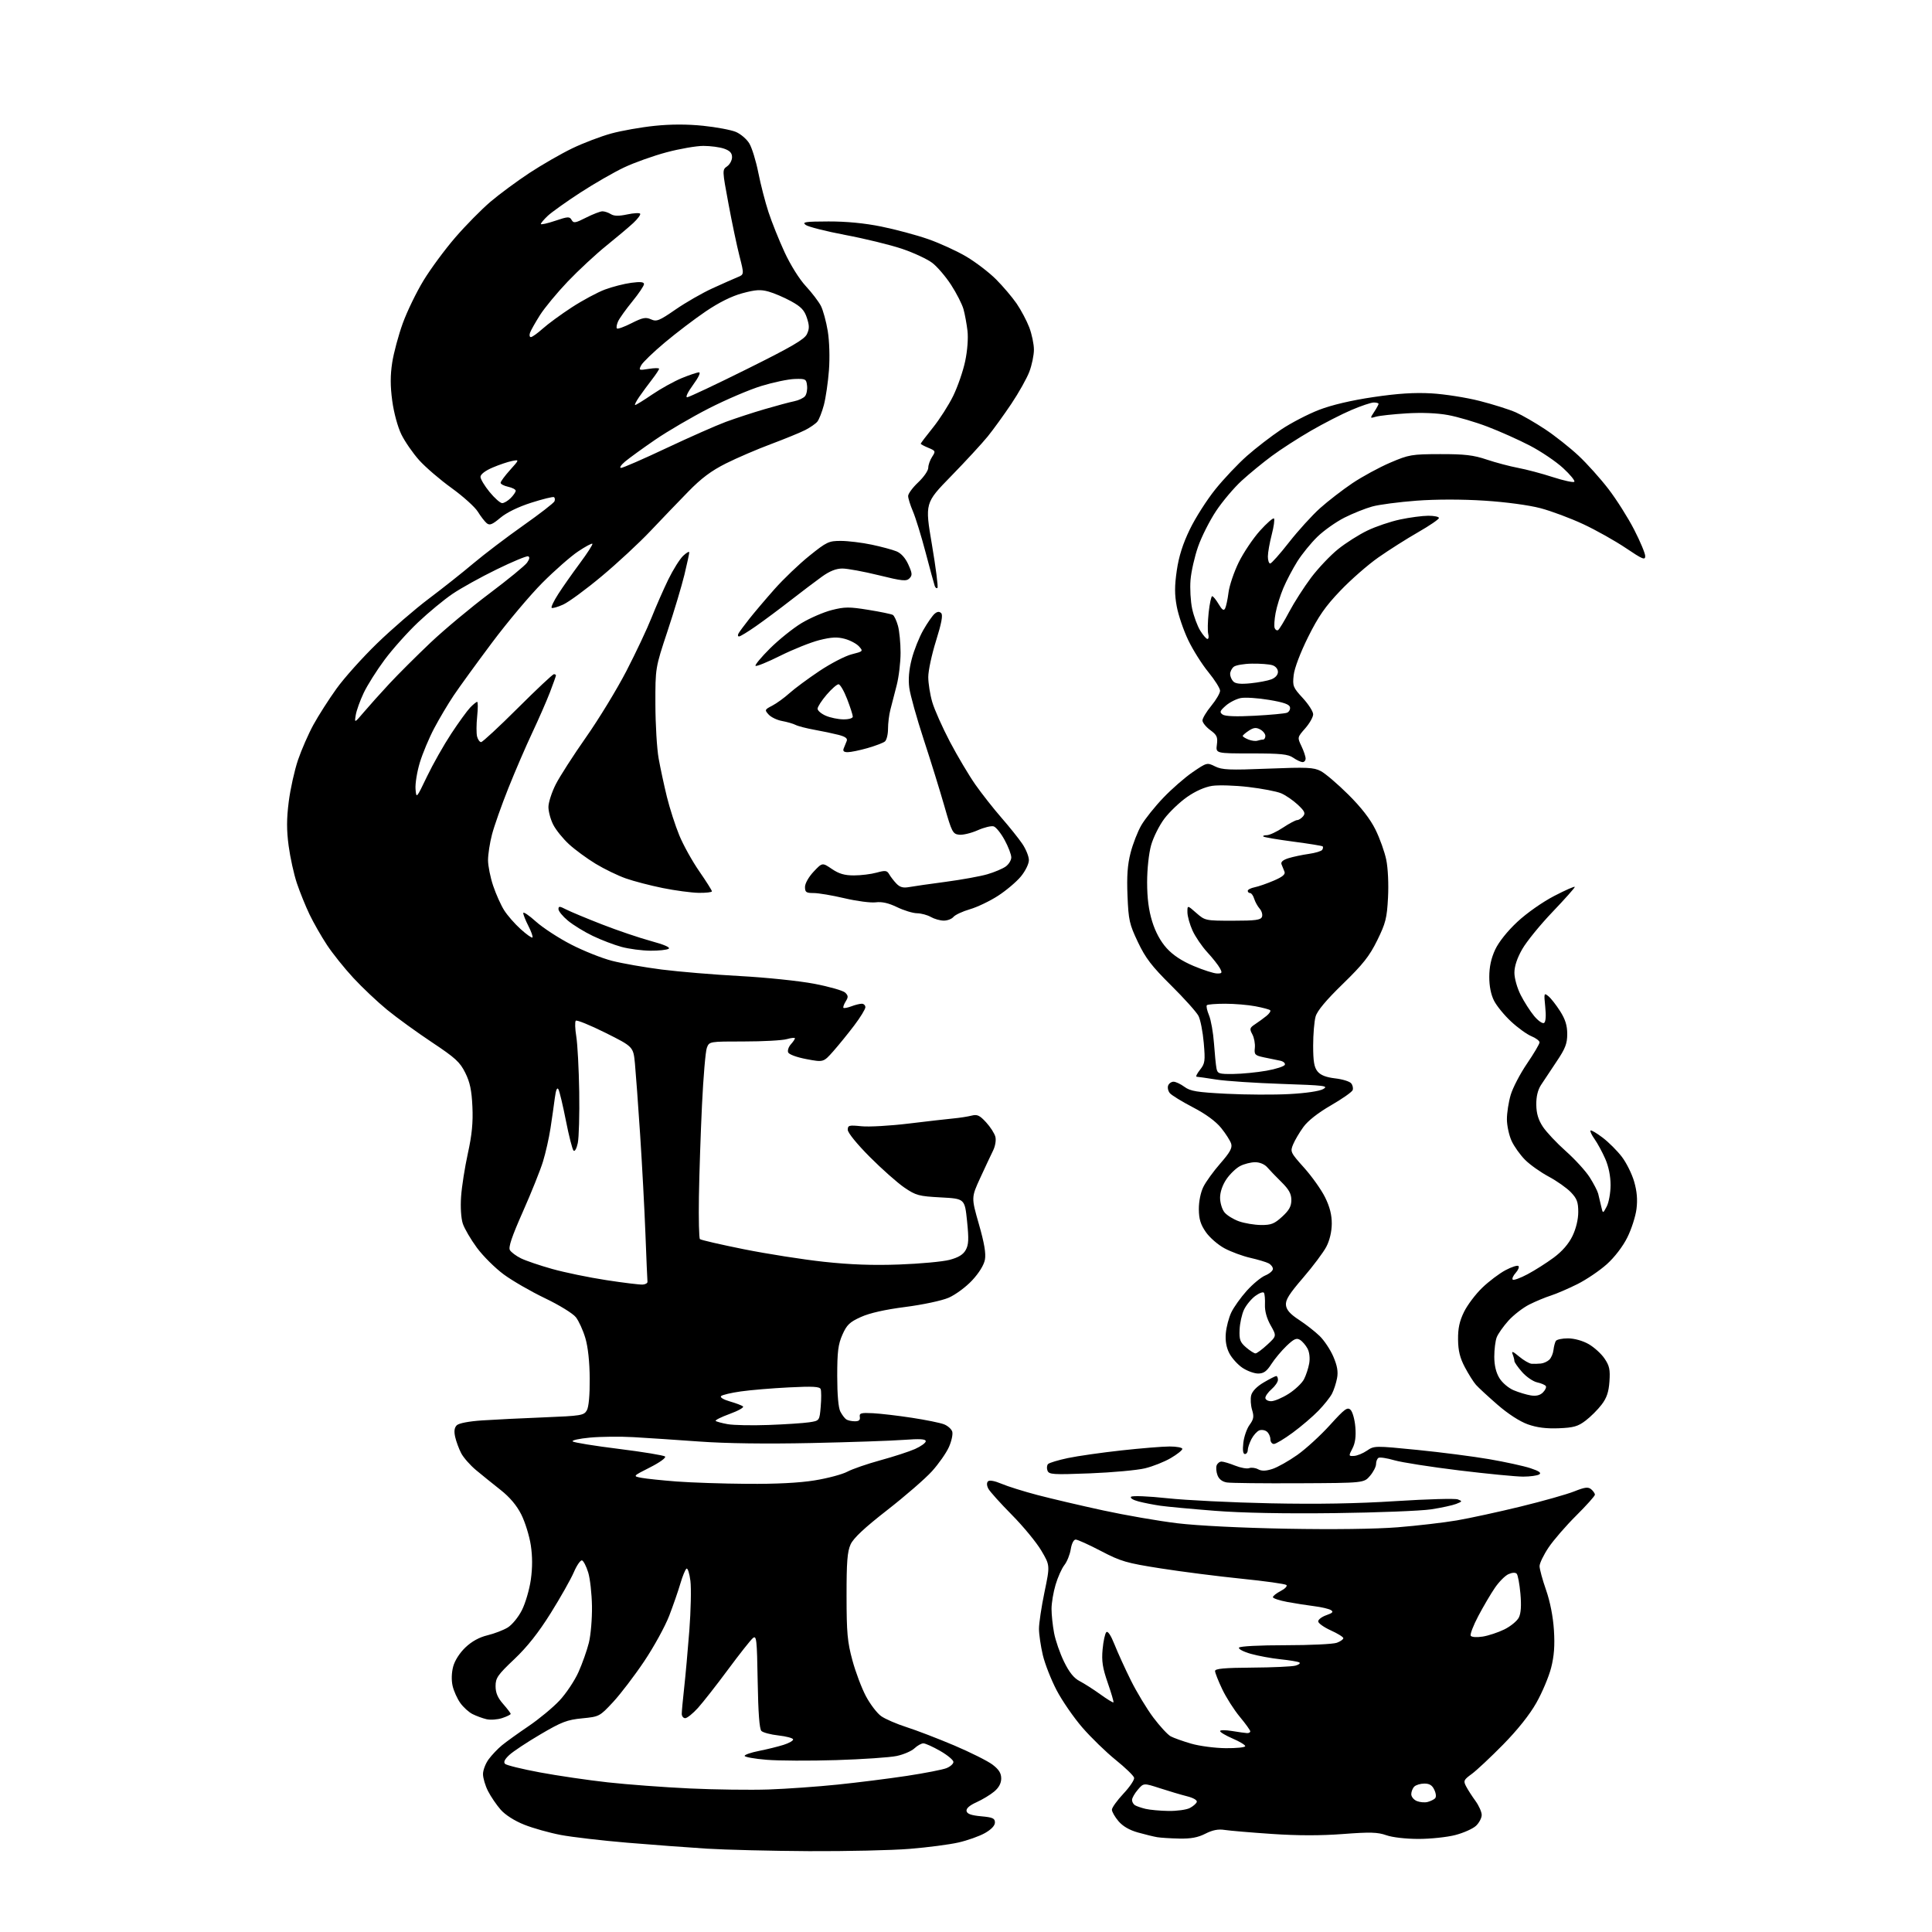 <?xml version="1.0" encoding="UTF-8" standalone="no"?>
<svg 
  version="1.1" 
  xmlns="http://www.w3.org/2000/svg" 
  xmlns:xlink="http://www.w3.org/1999/xlink" 
  xmlns:svg="http://www.w3.org/2000/svg"
  xmlns:rdf="http://www.w3.org/1999/02/22-rdf-syntax-ns#"
  xmlns:cc="http://creativecommons.org/ns#"
  xmlns:dc="http://purl.org/dc/elements/1.1/"
  viewBox="0 0 768 768"
  width="768"
  height="768"
>
<style>svg {background-color: white; }</style>"
<path stroke="none" fill="black" fill-rule="evenodd" d="M321.60,735.86C306.70,735.78 288.43,735.33 281.00,734.87C273.57,734.40 259.31,733.34 249.29,732.50C239.28,731.66 227.39,730.27 222.88,729.42C218.37,728.56 211.83,726.72 208.35,725.33C204.51,723.79 200.85,721.46 199.02,719.37C197.37,717.49 195.11,714.17 194.01,712.01C192.90,709.85 192.00,706.80 192.00,705.23C192.00,703.67 193.01,701.02 194.25,699.34C195.49,697.66 197.85,695.17 199.50,693.81C201.15,692.44 205.92,689.01 210.10,686.18C214.28,683.35 219.83,678.75 222.43,675.97C225.04,673.18 228.42,668.11 229.95,664.70C231.48,661.29 233.34,656.02 234.09,653.00C234.84,649.98 235.39,643.45 235.32,638.50C235.24,633.55 234.57,627.51 233.82,625.08C233.07,622.64 231.97,620.49 231.37,620.29C230.77,620.09 229.30,622.20 228.11,624.97C226.92,627.74 222.78,635.07 218.91,641.26C214.04,649.04 209.59,654.67 204.44,659.55C197.82,665.82 197.00,667.01 197.00,670.27C197.00,672.91 197.83,674.88 200.00,677.35C201.65,679.23 203.00,681.01 203.00,681.30C203.00,681.60 201.47,682.35 199.60,682.97C197.73,683.58 194.92,683.78 193.35,683.40C191.78,683.03 189.30,682.11 187.83,681.37C186.36,680.64 184.17,678.64 182.96,676.94C181.75,675.24 180.38,672.19 179.92,670.17C179.41,667.94 179.49,664.93 180.14,662.50C180.78,660.10 182.73,657.05 185.02,654.87C187.53,652.48 190.52,650.84 193.75,650.06C196.45,649.41 200.08,648.02 201.80,646.98C203.55,645.91 206.05,642.87 207.46,640.07C208.86,637.32 210.45,631.87 211.01,627.96C211.69,623.14 211.68,618.70 210.99,614.17C210.42,610.50 208.73,605.05 207.23,602.06C205.40,598.42 202.67,595.18 199.00,592.28C195.97,589.90 191.58,586.34 189.23,584.39C186.88,582.43 184.22,579.40 183.32,577.66C182.42,575.92 181.35,573.03 180.94,571.22C180.43,568.95 180.62,567.53 181.56,566.58C182.40,565.75 186.34,564.99 191.71,564.63C196.55,564.31 207.60,563.76 216.27,563.42C231.01,562.83 232.12,562.65 233.27,560.64C234.04,559.29 234.47,554.61 234.42,548.00C234.38,541.36 233.74,535.45 232.69,531.91C231.78,528.83 230.08,525.10 228.92,523.62C227.74,522.12 222.31,518.78 216.65,516.07C211.07,513.40 203.69,509.14 200.25,506.61C196.81,504.07 192.01,499.30 189.57,495.99C187.14,492.69 184.62,488.37 183.97,486.41C183.28,484.30 182.99,479.88 183.29,475.67C183.56,471.72 184.77,464.00 185.98,458.50C187.60,451.14 188.08,446.24 187.79,439.95C187.50,433.44 186.82,430.21 184.95,426.45C182.84,422.19 181.00,420.51 171.72,414.34C165.79,410.40 157.78,404.59 153.92,401.44C150.06,398.28 144.00,392.56 140.45,388.72C136.90,384.89 132.18,378.99 129.96,375.62C127.74,372.26 124.63,366.80 123.04,363.50C121.46,360.20 119.20,354.61 118.01,351.08C116.83,347.55 115.36,340.88 114.74,336.25C113.90,329.96 113.91,325.54 114.78,318.67C115.42,313.63 117.08,306.17 118.46,302.10C119.85,298.02 122.61,291.72 124.59,288.10C126.58,284.47 130.70,278.01 133.76,273.76C136.81,269.50 144.08,261.39 149.91,255.74C155.73,250.10 164.98,242.11 170.46,237.99C175.94,233.87 183.93,227.54 188.21,223.92C192.50,220.31 201.38,213.56 207.96,208.92C214.53,204.29 220.14,199.95 220.41,199.28C220.69,198.61 220.59,197.87 220.20,197.62C219.81,197.38 215.75,198.38 211.17,199.84C205.98,201.50 201.37,203.75 198.89,205.84C195.68,208.54 194.64,208.95 193.47,207.98C192.68,207.32 191.09,205.26 189.94,203.40C188.80,201.55 184.10,197.32 179.52,194.01C174.93,190.70 169.13,185.72 166.63,182.94C164.14,180.16 160.95,175.55 159.55,172.69C158.08,169.68 156.56,164.06 155.92,159.32C155.13,153.41 155.13,149.20 155.91,144.12C156.51,140.26 158.40,133.24 160.10,128.53C161.81,123.81 165.52,116.16 168.35,111.51C171.18,106.86 176.87,99.16 180.99,94.39C185.11,89.62 191.41,83.23 194.99,80.18C198.57,77.14 205.55,71.99 210.50,68.73C215.45,65.48 223.10,61.08 227.50,58.96C231.90,56.84 238.88,54.19 243.00,53.06C247.12,51.94 254.89,50.57 260.25,50.02C266.72,49.35 273.20,49.35 279.52,50.00C284.75,50.54 290.59,51.64 292.50,52.43C294.40,53.23 296.81,55.28 297.85,57.00C298.90,58.71 300.51,63.95 301.44,68.63C302.37,73.32 304.19,80.38 305.49,84.32C306.78,88.27 309.65,95.43 311.87,100.24C314.21,105.31 317.75,110.97 320.32,113.74C322.75,116.36 325.45,119.91 326.33,121.62C327.20,123.34 328.43,127.84 329.05,131.62C329.70,135.63 329.90,142.11 329.52,147.17C329.16,151.93 328.25,158.15 327.51,160.97C326.76,163.80 325.58,166.80 324.89,167.63C324.20,168.46 322.03,169.96 320.07,170.96C318.11,171.96 312.00,174.46 306.50,176.52C301.00,178.57 292.93,182.04 288.58,184.22C282.74,187.15 278.79,190.10 273.58,195.45C269.68,199.43 262.90,206.50 258.50,211.15C254.10,215.80 245.42,223.86 239.20,229.05C232.99,234.25 226.09,239.32 223.86,240.33C221.64,241.33 219.58,241.91 219.28,241.61C218.99,241.32 220.16,238.86 221.90,236.16C223.63,233.45 227.50,227.95 230.49,223.92C233.48,219.89 235.73,216.40 235.48,216.15C235.23,215.90 232.66,217.29 229.77,219.23C226.87,221.17 220.51,226.75 215.64,231.63C210.77,236.51 201.73,247.25 195.56,255.50C189.39,263.75 182.53,273.20 180.32,276.50C178.11,279.80 174.64,285.64 172.61,289.48C170.58,293.31 168.01,299.45 166.89,303.12C165.78,306.79 165.01,311.53 165.18,313.65C165.50,317.50 165.50,317.50 169.75,308.65C172.09,303.78 176.42,296.13 179.37,291.65C182.32,287.17 185.72,282.49 186.91,281.25C188.10,280.01 189.35,279.00 189.68,279.00C190.01,279.00 190.01,281.60 189.68,284.79C189.35,287.97 189.34,291.57 189.65,292.79C189.97,294.00 190.69,295.00 191.25,295.00C191.81,295.00 198.36,288.93 205.81,281.50C213.26,274.07 219.73,268.00 220.18,268.00C220.63,268.00 221.00,268.21 221.00,268.48C221.00,268.74 219.92,271.78 218.60,275.23C217.27,278.68 214.12,285.88 211.60,291.23C209.07,296.59 204.78,306.53 202.07,313.33C199.35,320.14 196.43,328.42 195.57,331.75C194.70,335.07 194.00,339.65 194.00,341.93C194.00,344.20 194.92,348.78 196.04,352.11C197.16,355.44 199.12,359.81 200.40,361.83C201.67,363.86 204.62,367.23 206.95,369.33C209.27,371.44 211.39,372.94 211.66,372.67C211.92,372.41 211.21,370.37 210.07,368.14C208.93,365.91 208.00,363.57 208.00,362.95C208.00,362.32 210.25,363.83 212.99,366.30C215.73,368.77 222.02,372.88 226.97,375.43C231.91,377.98 239.25,380.91 243.28,381.94C247.31,382.98 256.21,384.53 263.06,385.41C269.90,386.28 283.92,387.45 294.21,388.00C304.55,388.56 317.75,389.93 323.71,391.07C329.65,392.21 335.17,393.79 335.98,394.58C337.22,395.79 337.25,396.38 336.16,398.11C335.45,399.26 335.06,400.39 335.29,400.63C335.53,400.86 336.94,400.59 338.43,400.03C339.91,399.46 341.78,399.00 342.57,399.00C343.35,399.00 344.00,399.63 344.00,400.39C344.00,401.15 342.00,404.42 339.56,407.64C337.12,410.86 333.37,415.48 331.23,417.90C327.34,422.29 327.34,422.29 320.59,421.02C316.68,420.28 313.61,419.15 313.30,418.33C313.00,417.56 313.49,416.12 314.38,415.13C315.27,414.15 316.00,413.07 316.00,412.74C316.00,412.41 314.54,412.56 312.76,413.07C310.97,413.58 303.31,414.00 295.73,414.00C281.95,414.00 281.95,414.00 280.98,416.54C280.45,417.94 279.58,428.18 279.05,439.29C278.52,450.41 277.97,466.79 277.83,475.71C277.69,484.62 277.87,492.20 278.23,492.56C278.59,492.92 286.45,494.73 295.69,496.59C304.94,498.44 319.25,500.69 327.50,501.58C337.97,502.72 347.03,503.05 357.50,502.66C365.75,502.36 374.73,501.53 377.47,500.81C380.97,499.88 382.86,498.74 383.88,496.91C385.06,494.81 385.16,492.61 384.42,485.41C383.50,476.50 383.50,476.50 374.00,475.99C365.24,475.52 364.11,475.22 359.50,472.08C356.75,470.20 350.56,464.72 345.75,459.89C340.65,454.77 337.00,450.28 337.00,449.12C337.00,447.33 337.50,447.20 342.41,447.70C345.39,448.01 353.83,447.53 361.16,446.64C368.50,445.75 376.52,444.83 379.00,444.60C381.48,444.37 384.72,443.86 386.21,443.48C388.46,442.90 389.43,443.35 391.99,446.14C393.69,447.99 395.35,450.58 395.68,451.90C396.03,453.26 395.62,455.65 394.75,457.40C393.91,459.11 391.61,463.99 389.65,468.26C386.09,476.02 386.09,476.02 389.13,486.64C391.28,494.14 391.98,498.28 391.52,500.74C391.12,502.89 389.15,506.06 386.40,509.01C383.93,511.65 379.77,514.71 377.09,515.87C374.37,517.04 366.84,518.64 359.88,519.54C351.77,520.58 345.67,521.96 342.21,523.53C337.74,525.55 336.60,526.65 334.87,530.57C333.18,534.39 332.81,537.28 332.81,547.00C332.81,554.46 333.27,559.65 334.06,561.14C334.74,562.44 335.79,563.83 336.40,564.23C337.00,564.64 338.53,564.98 339.79,564.98C341.43,565.00 342.00,564.50 341.79,563.25C341.54,561.73 342.23,561.54 347.00,561.77C350.02,561.93 357.00,562.74 362.50,563.59C368.00,564.43 373.72,565.59 375.22,566.17C376.71,566.74 378.20,568.05 378.53,569.08C378.85,570.11 378.26,572.87 377.21,575.22C376.16,577.58 373.13,581.90 370.48,584.84C367.82,587.78 359.82,594.72 352.70,600.27C343.60,607.36 339.26,611.43 338.12,613.93C336.83,616.78 336.50,620.92 336.52,634.50C336.53,649.09 336.86,652.70 338.84,659.99C340.10,664.66 342.53,671.09 344.23,674.29C345.94,677.49 348.65,681.04 350.27,682.19C351.88,683.34 356.42,685.30 360.35,686.56C364.28,687.81 372.81,691.09 379.31,693.84C385.80,696.60 392.66,700.03 394.56,701.48C397.07,703.39 398.00,704.88 398.00,706.96C398.00,708.86 397.07,710.61 395.22,712.16C393.69,713.45 390.52,715.36 388.18,716.42C385.40,717.67 384.02,718.89 384.22,719.92C384.43,721.05 386.07,721.64 390.01,722.00C394.63,722.42 395.50,722.81 395.50,724.47C395.50,725.72 394.05,727.25 391.50,728.69C389.30,729.93 384.57,731.61 381.00,732.42C377.43,733.24 368.70,734.38 361.60,734.95C354.51,735.53 336.51,735.93 321.60,735.86zM468.79,730.86C465.33,730.79 461.38,730.54 460.00,730.31C458.62,730.08 455.18,729.24 452.34,728.44C448.94,727.49 446.29,725.94 444.59,723.92C443.16,722.23 442.00,720.19 442.00,719.38C442.00,718.57 444.06,715.71 446.58,713.01C449.11,710.32 451.02,707.47 450.83,706.68C450.65,705.89 447.35,702.69 443.50,699.59C439.65,696.48 433.69,690.69 430.25,686.72C426.81,682.75 422.21,676.07 420.02,671.89C417.83,667.70 415.36,661.40 414.53,657.89C413.71,654.37 413.02,649.70 413.01,647.50C413.00,645.30 413.99,638.72 415.20,632.89C417.41,622.27 417.41,622.27 413.95,616.41C412.05,613.18 406.78,606.78 402.24,602.19C397.70,597.60 393.50,592.93 392.90,591.81C392.23,590.57 392.17,589.43 392.74,588.86C393.31,588.29 395.37,588.66 398.09,589.81C400.51,590.85 407.00,592.88 412.50,594.32C418.00,595.76 429.70,598.50 438.50,600.41C447.30,602.32 460.57,604.62 468.00,605.52C476.07,606.49 493.57,607.36 511.50,607.69C529.96,608.03 546.92,607.81 555.59,607.12C563.34,606.50 573.91,605.27 579.09,604.39C584.26,603.50 595.70,601.02 604.50,598.87C613.30,596.72 622.86,594.02 625.76,592.86C630.00,591.17 631.30,591.00 632.51,592.00C633.33,592.69 634.00,593.66 634.00,594.16C634.00,594.67 630.67,598.39 626.60,602.44C622.53,606.48 617.58,612.19 615.60,615.13C613.62,618.07 612.00,621.41 612.00,622.56C612.00,623.71 613.16,627.99 614.59,632.07C616.21,636.73 617.37,642.67 617.71,648.00C618.10,654.15 617.79,658.30 616.59,663.00C615.67,666.58 613.03,672.84 610.71,676.93C608.05,681.64 603.20,687.72 597.50,693.51C592.55,698.54 586.94,703.80 585.03,705.19C581.84,707.51 581.65,707.91 582.80,710.11C583.48,711.42 585.16,714.03 586.52,715.90C587.88,717.77 589.00,720.28 589.00,721.47C589.00,722.67 587.98,724.61 586.74,725.78C585.49,726.95 581.80,728.60 578.53,729.45C575.26,730.30 568.68,731.00 563.92,731.00C558.84,731.00 553.52,730.39 551.08,729.53C547.62,728.31 544.66,728.23 533.84,729.05C525.07,729.72 515.80,729.71 505.64,729.02C497.31,728.46 488.86,727.74 486.85,727.43C484.25,727.02 482.03,727.46 479.14,728.93C476.17,730.44 473.38,730.96 468.79,730.86zM464.50,719.88C467.80,719.93 471.59,719.41 472.92,718.74C474.25,718.06 475.52,716.96 475.74,716.31C475.97,715.60 474.37,714.67 471.81,714.03C469.44,713.43 464.60,712.00 461.06,710.84C454.61,708.75 454.61,708.75 452.31,711.43C451.04,712.90 450.00,714.73 450.00,715.50C450.00,716.26 450.52,717.21 451.16,717.60C451.80,718.00 453.71,718.65 455.41,719.06C457.11,719.46 461.20,719.83 464.50,719.88zM567.50,716.31C568.60,716.02 569.92,715.39 570.42,714.91C570.98,714.39 570.89,713.06 570.19,711.53C569.36,709.69 568.27,709.00 566.22,709.00C564.67,709.00 562.86,709.54 562.20,710.20C561.54,710.86 561.00,712.22 561.00,713.23C561.00,714.24 562.01,715.47 563.25,715.96C564.49,716.45 566.40,716.61 567.50,716.31zM305.50,711.35C312.65,711.10 325.02,710.23 333.00,709.40C340.98,708.58 353.35,707.02 360.50,705.94C367.65,704.85 374.74,703.47 376.25,702.86C377.76,702.25 379.00,701.15 379.00,700.40C379.00,699.65 376.64,697.69 373.75,696.03C370.86,694.37 367.85,693.01 367.06,693.01C366.27,693.00 364.67,693.90 363.51,694.99C362.34,696.09 359.16,697.46 356.44,698.03C353.72,698.61 342.92,699.34 332.44,699.67C321.95,700.00 309.47,699.94 304.69,699.54C299.91,699.15 296.00,698.44 296.00,697.98C296.00,697.52 298.59,696.63 301.75,696.01C304.91,695.38 309.30,694.30 311.50,693.60C313.70,692.90 315.40,691.92 315.28,691.42C315.16,690.91 312.54,690.22 309.45,689.87C306.37,689.53 303.32,688.72 302.67,688.08C301.88,687.29 301.40,680.85 301.19,668.38C300.90,651.54 300.73,649.98 299.27,651.18C298.39,651.91 293.94,657.54 289.38,663.70C284.82,669.86 279.44,676.72 277.43,678.95C275.41,681.18 273.14,683.00 272.38,683.00C271.62,683.00 271.00,682.21 271.01,681.25C271.01,680.29 271.44,675.67 271.96,671.00C272.48,666.33 273.41,656.05 274.02,648.16C274.62,640.27 274.82,631.39 274.45,628.42C274.08,625.45 273.38,623.27 272.90,623.56C272.42,623.86 271.34,626.48 270.49,629.38C269.65,632.28 267.63,638.10 266.01,642.32C264.38,646.53 259.91,654.68 256.06,660.41C252.21,666.15 246.64,673.44 243.69,676.62C238.37,682.33 238.23,682.40 231.40,683.07C225.42,683.65 223.21,684.50 214.84,689.43C209.52,692.55 203.95,696.24 202.46,697.63C200.62,699.33 200.07,700.47 200.76,701.16C201.31,701.71 207.56,703.25 214.63,704.56C221.71,705.88 233.88,707.66 241.67,708.52C249.47,709.38 264.09,710.47 274.17,710.94C284.25,711.41 298.35,711.59 305.50,711.35zM487.25,694.93C491.51,694.97 495.00,694.61 495.00,694.12C495.00,693.64 492.75,692.28 490.00,691.10C487.25,689.91 485.00,688.58 485.00,688.13C485.00,687.68 487.14,687.67 489.75,688.10C492.36,688.53 495.06,688.91 495.75,688.94C496.44,688.97 497.00,688.65 497.00,688.23C497.00,687.81 495.14,685.22 492.86,682.48C490.58,679.74 487.43,674.80 485.86,671.50C484.29,668.20 483.00,664.94 483.00,664.25C483.00,663.31 486.67,662.98 497.75,662.90C505.86,662.85 513.62,662.49 514.99,662.11C516.36,661.73 517.03,661.16 516.49,660.84C515.95,660.52 512.58,659.96 509.00,659.59C505.43,659.22 500.12,658.24 497.21,657.42C494.31,656.60 492.20,655.49 492.52,654.96C492.87,654.40 500.63,654.00 510.99,654.00C520.83,654.00 530.02,653.56 531.43,653.02C532.85,652.49 534.00,651.67 534.00,651.20C534.00,650.74 531.75,649.34 529.00,648.10C526.25,646.85 524.00,645.24 524.00,644.52C524.00,643.79 525.46,642.69 527.25,642.06C529.77,641.18 530.17,640.73 529.05,640.03C528.25,639.54 525.32,638.85 522.55,638.50C519.77,638.16 514.91,637.39 511.75,636.81C508.59,636.22 506.00,635.36 506.00,634.90C506.00,634.43 507.40,633.33 509.11,632.44C510.83,631.55 511.84,630.48 511.36,630.06C510.89,629.63 502.85,628.51 493.50,627.56C484.15,626.61 469.72,624.77 461.44,623.47C447.77,621.33 445.58,620.70 437.67,616.56C432.87,614.05 428.34,612.00 427.60,612.00C426.81,612.00 426.00,613.59 425.64,615.85C425.30,617.97 424.17,620.79 423.12,622.12C422.07,623.45 420.49,626.98 419.61,629.95C418.72,632.93 418.00,637.24 418.00,639.55C418.00,641.85 418.45,646.15 419.01,649.11C419.56,652.08 421.34,657.22 422.97,660.55C425.05,664.81 426.89,667.09 429.21,668.29C431.02,669.23 434.70,671.58 437.39,673.52C440.08,675.46 442.43,676.90 442.61,676.72C442.79,676.54 441.77,673.05 440.35,668.96C438.29,663.02 437.87,660.34 438.30,655.65C438.59,652.41 439.26,649.34 439.78,648.82C440.37,648.23 441.58,650.05 443.03,653.69C444.30,656.89 447.23,663.33 449.55,668.00C451.87,672.67 455.89,679.32 458.48,682.77C461.07,686.21 464.16,689.56 465.35,690.21C466.53,690.85 470.20,692.16 473.50,693.12C476.80,694.08 482.99,694.89 487.25,694.93zM589.38,650.57C591.64,650.22 595.52,648.93 598.00,647.72C600.48,646.50 603.06,644.38 603.76,643.00C604.61,641.30 604.81,638.26 604.39,633.50C604.04,629.65 603.38,626.08 602.91,625.58C602.39,625.02 601.10,625.09 599.62,625.76C598.28,626.37 595.86,628.81 594.24,631.19C592.61,633.56 589.66,638.59 587.66,642.37C585.66,646.15 584.31,649.69 584.64,650.23C584.99,650.80 587.01,650.94 589.38,650.57zM530.50,601.49C510.45,601.74 493.61,601.41 482.81,600.56C473.63,599.84 463.95,598.94 461.31,598.56C458.66,598.18 454.76,597.42 452.62,596.86C450.42,596.29 449.12,595.48 449.62,594.99C450.12,594.50 456.37,594.75 464.00,595.57C471.43,596.37 489.88,597.28 505.00,597.59C523.86,597.98 539.57,597.70 555.00,596.71C567.38,595.92 578.40,595.61 579.50,596.03C581.37,596.74 581.33,596.86 578.86,597.83C577.41,598.40 572.91,599.37 568.86,599.99C564.81,600.60 547.55,601.28 530.50,601.49zM297.00,589.85C308.49,589.94 317.71,589.47 323.83,588.48C328.97,587.65 334.82,586.09 336.83,585.02C338.85,583.94 344.76,581.91 349.97,580.48C355.18,579.06 361.36,577.05 363.72,576.01C366.07,574.96 368.00,573.57 368.00,572.92C368.00,572.03 365.74,571.89 359.25,572.37C354.44,572.74 337.90,573.30 322.50,573.63C304.57,574.01 288.56,573.80 278.00,573.03C268.93,572.38 257.16,571.59 251.86,571.29C246.56,570.99 238.75,571.07 234.51,571.47C230.26,571.86 227.17,572.55 227.65,572.99C228.12,573.43 236.38,574.77 246.00,575.96C255.62,577.16 263.89,578.52 264.37,578.99C264.86,579.47 262.23,581.37 258.37,583.32C251.50,586.80 251.50,586.80 255.00,587.46C256.93,587.82 263.23,588.48 269.00,588.92C274.77,589.36 287.38,589.78 297.00,589.85zM516.34,589.62C502.13,589.69 489.24,589.55 487.70,589.30C485.89,589.02 484.57,588.00 483.98,586.44C483.47,585.11 483.32,583.34 483.64,582.51C483.95,581.68 484.83,581.00 485.59,581.00C486.34,581.00 488.77,581.72 490.98,582.61C493.19,583.49 495.70,583.94 496.57,583.61C497.44,583.28 499.03,583.48 500.12,584.06C501.54,584.82 503.15,584.78 505.80,583.93C507.83,583.28 512.29,580.77 515.70,578.36C519.11,575.95 524.94,570.61 528.67,566.49C534.57,559.98 535.63,559.20 536.89,560.46C537.68,561.25 538.53,564.32 538.77,567.29C539.08,571.01 538.73,573.63 537.62,575.77C536.05,578.80 536.07,578.87 538.26,578.75C539.49,578.69 541.80,577.74 543.39,576.65C546.25,574.69 546.53,574.68 563.39,576.36C572.80,577.30 585.67,578.96 592.00,580.05C598.33,581.14 605.69,582.75 608.37,583.63C611.83,584.78 612.84,585.49 611.87,586.10C611.11,586.58 608.25,586.97 605.50,586.98C602.75,586.99 591.30,585.88 580.05,584.51C568.81,583.14 557.20,581.33 554.27,580.48C551.33,579.62 548.50,579.19 547.97,579.52C547.43,579.85 547.00,580.97 547.00,582.00C547.00,583.04 545.91,585.15 544.59,586.69C542.18,589.50 542.18,589.50 516.34,589.62zM433.28,585.68C418.51,586.25 416.99,586.15 416.39,584.59C416.03,583.64 416.14,582.46 416.63,581.97C417.12,581.48 420.67,580.41 424.51,579.60C428.36,578.79 437.89,577.43 445.71,576.57C453.52,575.71 462.18,575.00 464.96,575.00C467.73,575.00 470.00,575.43 470.00,575.96C470.00,576.48 467.93,578.13 465.40,579.61C462.87,581.10 458.25,582.93 455.15,583.68C452.04,584.43 442.20,585.33 433.28,585.68zM494.87,578.00C494.12,578.00 493.91,576.49 494.24,573.56C494.51,571.12 495.63,567.90 496.73,566.40C498.37,564.15 498.54,563.11 497.72,560.44C497.18,558.67 497.02,556.06 497.37,554.64C497.78,553.04 499.64,551.12 502.35,549.54C504.73,548.14 506.97,547.00 507.34,547.00C507.70,547.00 508.00,547.68 508.00,548.51C508.00,549.34 506.88,550.99 505.50,552.19C504.12,553.38 503.00,554.95 503.00,555.68C503.00,556.41 504.04,557.00 505.30,557.00C506.57,557.00 509.70,555.68 512.25,554.06C514.80,552.44 517.55,549.84 518.36,548.27C519.17,546.71 520.10,543.87 520.43,541.97C520.79,539.92 520.52,537.51 519.77,536.10C519.07,534.78 517.73,533.21 516.78,532.62C515.39,531.75 514.37,532.21 511.42,535.02C509.42,536.94 506.70,540.19 505.38,542.25C503.53,545.14 502.32,546.00 500.14,546.00C498.57,546.00 495.77,544.98 493.90,543.73C492.03,542.48 489.69,539.89 488.69,537.98C487.48,535.64 487.02,533.02 487.28,530.00C487.49,527.52 488.47,523.79 489.46,521.71C490.45,519.63 493.22,515.75 495.61,513.09C497.99,510.44 501.31,507.70 502.97,507.01C504.64,506.32 506.00,505.15 506.00,504.41C506.00,503.67 505.21,502.66 504.25,502.17C503.29,501.67 500.02,500.70 497.00,500.01C493.98,499.32 489.38,497.63 486.79,496.24C484.20,494.86 480.85,491.95 479.34,489.77C477.24,486.74 476.59,484.61 476.56,480.66C476.54,477.61 477.27,473.99 478.35,471.81C479.35,469.77 482.40,465.57 485.12,462.46C488.94,458.09 489.92,456.31 489.41,454.65C489.05,453.47 487.26,450.65 485.42,448.38C483.27,445.73 479.27,442.80 474.18,440.16C469.84,437.90 465.72,435.37 465.03,434.54C464.34,433.71 464.04,432.34 464.36,431.51C464.68,430.68 465.64,430.00 466.51,430.00C467.37,430.00 469.32,430.92 470.84,432.04C473.16,433.76 475.78,434.19 487.55,434.79C495.22,435.18 506.45,435.24 512.51,434.91C519.12,434.56 524.52,433.76 526.01,432.91C528.25,431.64 526.57,431.44 509.50,430.87C499.05,430.52 487.35,429.74 483.50,429.14C479.65,428.53 476.13,428.03 475.68,428.02C475.23,428.01 475.83,426.76 477.03,425.25C479.01,422.75 479.14,421.78 478.51,414.53C478.13,410.15 477.19,405.33 476.41,403.83C475.64,402.33 470.74,396.87 465.52,391.70C457.79,384.04 455.36,380.86 452.34,374.50C448.95,367.37 448.60,365.80 448.20,356.09C447.88,348.28 448.20,343.77 449.42,339.01C450.33,335.46 452.26,330.51 453.71,328.02C455.16,325.54 459.08,320.63 462.43,317.13C465.77,313.63 471.04,309.03 474.15,306.91C479.74,303.10 479.84,303.08 483.02,304.66C485.79,306.04 488.73,306.17 504.02,305.55C519.57,304.93 522.20,305.05 525.02,306.51C526.79,307.43 531.72,311.63 535.96,315.84C541.09,320.93 544.71,325.60 546.77,329.78C548.48,333.23 550.41,338.63 551.06,341.78C551.74,345.07 552.04,351.45 551.76,356.78C551.33,364.97 550.83,366.96 547.48,373.78C544.39,380.06 541.85,383.28 533.82,391.10C527.15,397.58 523.63,401.79 522.97,404.09C522.44,405.96 522.00,411.15 522.00,415.63C522.00,421.91 522.40,424.27 523.75,425.92C524.96,427.40 527.11,428.24 530.74,428.67C533.63,429.00 536.49,429.88 537.10,430.63C537.72,431.37 537.99,432.59 537.70,433.35C537.40,434.11 533.52,436.83 529.06,439.40C523.96,442.35 519.90,445.53 518.12,448.00C516.55,450.15 514.72,453.27 514.03,454.93C512.83,457.83 512.98,458.15 518.42,464.22C521.51,467.67 525.26,472.95 526.74,475.95C528.61,479.74 529.42,482.94 529.40,486.45C529.38,489.60 528.57,493.04 527.25,495.58C526.08,497.83 521.92,503.38 518.01,507.92C512.44,514.38 510.95,516.76 511.19,518.83C511.41,520.74 512.87,522.38 516.38,524.67C519.06,526.42 522.74,529.30 524.56,531.06C526.38,532.82 528.84,536.52 530.02,539.27C531.58,542.90 531.99,545.25 531.50,547.85C531.13,549.82 530.23,552.59 529.49,554.01C528.76,555.43 526.32,558.49 524.08,560.80C521.83,563.12 517.25,567.03 513.89,569.50C510.53,571.98 507.15,574.00 506.39,574.00C505.63,574.00 505.00,573.16 505.00,572.12C505.00,571.09 504.38,569.73 503.63,569.11C502.87,568.48 501.50,568.25 500.59,568.60C499.67,568.96 498.27,570.52 497.46,572.07C496.66,573.63 496.00,575.60 496.00,576.45C496.00,577.30 495.49,578.00 494.87,578.00zM619.59,567.76C614.64,567.95 610.93,567.48 607.31,566.19C604.15,565.07 599.46,562.03 595.31,558.42C591.57,555.17 587.70,551.60 586.73,550.50C585.75,549.40 583.76,546.25 582.31,543.50C580.35,539.79 579.65,536.96 579.60,532.50C579.55,528.06 580.16,525.20 581.97,521.50C583.32,518.75 586.58,514.42 589.23,511.88C591.88,509.33 596.04,506.20 598.47,504.91C600.90,503.62 603.21,502.88 603.61,503.27C604.00,503.67 603.50,504.89 602.50,506.00C601.50,507.11 600.97,508.31 601.33,508.67C601.69,509.03 604.35,508.06 607.24,506.52C610.14,504.98 614.81,502.01 617.63,499.92C620.99,497.43 623.57,494.46 625.08,491.34C626.50,488.40 627.38,484.74 627.38,481.79C627.38,477.86 626.86,476.46 624.44,473.93C622.82,472.24 618.87,469.46 615.67,467.74C612.46,466.03 608.22,463.03 606.26,461.07C604.29,459.10 601.87,455.70 600.87,453.50C599.86,451.30 599.03,447.44 599.02,444.93C599.01,442.42 599.69,438.05 600.53,435.22C601.37,432.39 604.29,426.79 607.02,422.79C609.75,418.78 611.99,414.99 611.99,414.37C612.00,413.75 610.54,412.64 608.75,411.91C606.96,411.17 603.32,408.54 600.66,406.06C597.99,403.58 594.95,399.87 593.91,397.81C592.68,395.40 592.00,392.03 592.01,388.29C592.02,384.33 592.76,380.92 594.35,377.50C595.77,374.46 599.22,370.13 603.16,366.46C606.87,362.99 613.12,358.60 617.81,356.16C622.32,353.82 626.00,352.20 626.00,352.57C626.00,352.94 622.01,357.42 617.13,362.53C612.25,367.63 606.85,374.27 605.13,377.27C603.08,380.85 602.00,384.10 602.00,386.68C602.00,388.89 603.09,392.76 604.51,395.55C605.89,398.27 608.30,402.03 609.86,403.90C611.42,405.77 613.18,407.01 613.78,406.64C614.46,406.22 614.64,403.88 614.26,400.24C613.70,394.76 613.76,394.57 615.51,396.00C616.52,396.82 618.61,399.50 620.17,401.95C622.23,405.19 623.00,407.65 623.00,411.04C623.00,414.85 622.24,416.82 618.75,422.00C616.41,425.47 613.63,429.66 612.56,431.32C611.28,433.31 610.65,435.98 610.70,439.19C610.75,442.64 611.51,445.17 613.32,447.91C614.72,450.02 618.84,454.40 622.47,457.63C626.10,460.86 630.35,465.52 631.93,468.00C633.50,470.48 635.02,473.40 635.30,474.50C635.58,475.60 636.12,477.85 636.49,479.50C637.17,482.50 637.17,482.50 638.69,479.61C639.53,478.02 640.22,474.19 640.23,471.11C640.23,467.55 639.46,463.72 638.11,460.64C636.93,457.96 635.03,454.45 633.88,452.83C632.72,451.21 632.00,449.67 632.26,449.40C632.53,449.14 634.70,450.42 637.09,452.24C639.49,454.06 642.91,457.49 644.71,459.85C646.51,462.20 648.71,466.63 649.59,469.67C650.71,473.52 651.00,476.85 650.53,480.59C650.16,483.54 648.52,488.65 646.87,491.94C645.09,495.51 641.81,499.79 638.73,502.55C635.89,505.10 630.63,508.66 627.04,510.46C623.44,512.25 618.70,514.30 616.50,515.00C614.30,515.70 610.45,517.30 607.94,518.56C605.43,519.82 601.69,522.70 599.64,524.97C597.59,527.25 595.48,530.24 594.96,531.62C594.43,533.00 594.00,536.46 594.00,539.32C594.01,542.75 594.69,545.62 596.03,547.81C597.15,549.66 599.67,551.80 601.72,552.65C603.73,553.50 606.80,554.42 608.52,554.70C610.65,555.04 612.19,554.67 613.34,553.52C614.26,552.60 614.78,551.46 614.50,551.00C614.21,550.53 612.65,549.86 611.03,549.51C609.41,549.15 606.71,547.30 605.04,545.39C603.37,543.49 602.00,541.53 602.00,541.05C602.00,540.56 601.69,539.34 601.30,538.33C600.77,536.94 601.38,537.15 603.88,539.25C605.68,540.76 607.91,542.05 608.83,542.12C609.75,542.18 611.40,542.14 612.50,542.03C613.60,541.93 615.12,541.24 615.88,540.50C616.64,539.77 617.38,538.03 617.53,536.64C617.69,535.25 618.11,533.64 618.46,533.06C618.82,532.48 621.00,532.01 623.31,532.02C625.78,532.03 629.13,532.95 631.47,534.28C633.65,535.52 636.51,538.10 637.81,540.02C639.78,542.91 640.11,544.45 639.78,549.15C639.49,553.36 638.69,555.72 636.66,558.37C635.17,560.34 632.31,563.19 630.31,564.71C627.27,567.03 625.55,567.52 619.59,567.76zM305.50,566.45C312.10,566.21 319.36,565.73 321.64,565.39C325.77,564.77 325.77,564.77 326.25,559.13C326.51,556.04 326.50,552.91 326.23,552.20C325.85,551.18 323.11,551.03 313.62,551.51C306.96,551.84 298.35,552.56 294.50,553.11C290.65,553.65 287.11,554.49 286.63,554.97C286.13,555.47 287.63,556.38 290.13,557.09C292.53,557.78 294.89,558.67 295.36,559.08C295.83,559.48 293.46,560.82 290.08,562.05C286.71,563.28 284.20,564.53 284.49,564.83C284.79,565.13 286.94,565.71 289.27,566.13C291.60,566.55 298.90,566.69 305.50,566.45zM499.07,538.00C499.60,538.00 501.71,536.44 503.76,534.54C507.50,531.08 507.50,531.08 505.09,526.82C503.56,524.10 502.74,521.16 502.84,518.68C502.93,516.55 502.75,514.40 502.44,513.91C502.14,513.42 500.58,513.99 498.98,515.17C497.39,516.35 495.38,518.80 494.52,520.60C493.66,522.41 492.87,525.98 492.76,528.55C492.58,532.55 492.96,533.56 495.33,535.61C496.86,536.92 498.54,538.00 499.07,538.00zM255.50,510.64C256.60,510.56 257.45,510.05 257.38,509.50C257.31,508.95 256.95,500.40 256.57,490.50C256.19,480.60 255.24,462.82 254.46,451.00C253.68,439.18 252.75,426.48 252.40,422.79C251.75,416.09 251.75,416.09 240.67,410.55C234.57,407.51 229.27,405.35 228.88,405.76C228.49,406.17 228.59,408.98 229.08,412.00C229.58,415.02 230.10,424.93 230.25,434.00C230.39,443.07 230.13,452.25 229.68,454.38C229.21,456.59 228.49,457.88 227.99,457.38C227.52,456.90 226.15,451.55 224.96,445.50C223.77,439.45 222.43,433.84 221.99,433.04C221.46,432.07 220.97,433.25 220.54,436.54C220.19,439.27 219.42,444.65 218.83,448.50C218.24,452.35 216.90,458.31 215.84,461.74C214.79,465.17 211.19,474.14 207.84,481.69C203.45,491.60 202.02,495.83 202.70,496.95C203.22,497.80 205.18,499.27 207.07,500.20C208.96,501.14 214.55,503.04 219.50,504.43C224.45,505.82 234.12,507.82 241.00,508.87C247.88,509.93 254.40,510.72 255.50,510.64zM501.26,486.96C505.31,486.99 506.58,486.49 509.68,483.65C512.46,481.11 513.33,479.52 513.33,477.04C513.33,474.57 512.38,472.84 509.42,469.91C507.26,467.78 504.71,465.13 503.75,464.02C502.71,462.82 500.77,462.00 498.95,462.00C497.27,462.00 494.59,462.68 492.98,463.51C491.37,464.34 488.92,466.70 487.53,468.74C485.96,471.05 485.00,473.86 485.00,476.12C485.00,478.13 485.79,480.75 486.75,481.93C487.71,483.11 490.30,484.71 492.50,485.49C494.70,486.27 498.64,486.93 501.26,486.96zM490.27,426.92C493.70,426.88 499.62,426.30 503.43,425.63C507.24,424.96 510.54,423.89 510.75,423.24C510.97,422.60 510.10,421.88 508.82,421.63C507.54,421.39 504.70,420.81 502.50,420.33C498.83,419.55 498.53,419.23 498.82,416.55C498.99,414.94 498.55,412.52 497.83,411.18C496.64,408.96 496.75,408.58 498.95,407.12C500.30,406.23 502.32,404.75 503.45,403.84C504.58,402.92 505.24,401.91 504.92,401.59C504.61,401.27 501.96,400.56 499.04,400.01C496.12,399.45 490.71,399.00 487.03,399.00C483.35,399.00 480.07,399.26 479.75,399.58C479.43,399.90 479.81,401.70 480.60,403.58C481.38,405.46 482.27,410.48 482.58,414.75C482.88,419.01 483.33,423.51 483.58,424.75C484.00,426.80 484.58,426.99 490.27,426.92zM483.79,386.97C485.81,387.00 485.94,386.76 484.92,384.86C484.29,383.68 482.04,380.83 479.91,378.52C477.79,376.22 475.15,372.34 474.05,369.92C472.95,367.49 472.03,364.22 472.02,362.65C472.00,359.79 472.00,359.79 475.53,362.90C479.03,365.97 479.19,366.00 490.07,366.00C499.04,366.00 501.17,365.72 501.65,364.46C501.98,363.62 501.57,362.15 500.74,361.21C499.91,360.27 498.93,358.49 498.55,357.25C498.17,356.01 497.45,355.00 496.93,355.00C496.42,355.00 496.00,354.61 496.00,354.12C496.00,353.64 497.24,353.00 498.75,352.70C500.26,352.40 503.68,351.21 506.35,350.06C509.84,348.57 511.04,347.56 510.60,346.49C510.27,345.67 509.74,344.37 509.43,343.60C509.05,342.66 509.95,341.86 512.18,341.15C514.01,340.58 517.64,339.81 520.26,339.44C522.88,339.07 525.29,338.34 525.61,337.82C525.94,337.29 526.01,336.68 525.79,336.45C525.56,336.22 520.28,335.37 514.05,334.55C507.82,333.73 502.49,332.82 502.20,332.53C501.91,332.24 502.53,332.00 503.58,332.00C504.64,331.99 507.52,330.65 510.00,329.00C512.48,327.35 515.01,326.01 515.63,326.00C516.25,326.00 517.31,325.33 517.99,324.51C519.02,323.28 518.65,322.47 515.87,319.86C514.01,318.13 511.04,316.09 509.26,315.34C507.48,314.59 501.63,313.47 496.26,312.84C490.89,312.21 484.41,312.01 481.86,312.39C478.95,312.83 475.22,314.48 471.89,316.81C468.96,318.86 464.90,322.73 462.87,325.41C460.84,328.10 458.47,332.85 457.59,335.96C456.67,339.25 456.00,345.45 456.00,350.71C456.00,356.97 456.62,361.80 458.00,366.27C459.30,370.48 461.31,374.20 463.75,376.90C466.27,379.69 469.79,382.01 474.50,384.00C478.35,385.62 482.53,386.96 483.79,386.97zM258.50,377.92C255.20,377.89 250.08,377.22 247.11,376.42C244.15,375.62 238.97,373.65 235.61,372.03C232.25,370.42 227.81,367.69 225.75,365.97C223.69,364.26 222.00,362.20 222.00,361.40C222.00,360.16 222.44,360.18 225.06,361.53C226.74,362.40 233.16,365.07 239.31,367.47C245.46,369.87 254.23,372.84 258.79,374.08C264.09,375.52 266.61,376.63 265.79,377.15C265.08,377.60 261.80,377.95 258.50,377.92zM375.13,365.96C373.68,365.95 371.38,365.29 370.00,364.50C368.62,363.71 366.15,363.05 364.50,363.03C362.85,363.00 359.29,361.91 356.60,360.61C353.21,358.97 350.57,358.37 348.10,358.69C346.12,358.94 340.55,358.21 335.71,357.07C330.88,355.93 325.36,355.00 323.46,355.00C320.46,355.00 320.00,354.68 320.00,352.57C320.00,351.18 321.47,348.59 323.44,346.49C326.88,342.85 326.88,342.85 330.67,345.42C333.51,347.35 335.73,348.00 339.48,347.99C342.24,347.99 346.29,347.49 348.48,346.88C351.95,345.92 352.59,346.01 353.48,347.55C354.04,348.53 355.33,350.20 356.35,351.26C357.72,352.69 359.02,353.05 361.35,352.63C363.08,352.31 369.68,351.37 376.00,350.53C382.32,349.68 389.75,348.34 392.50,347.53C395.25,346.73 398.51,345.35 399.75,344.48C400.99,343.60 402.00,341.96 402.00,340.83C402.00,339.70 400.81,336.58 399.35,333.91C397.90,331.23 395.94,328.80 395.01,328.50C394.09,328.21 391.21,328.90 388.63,330.05C386.04,331.19 382.72,331.99 381.25,331.81C378.74,331.52 378.35,330.76 375.42,320.50C373.69,314.45 370.00,302.52 367.20,294.00C364.41,285.48 361.82,276.22 361.46,273.43C361.01,270.03 361.32,266.28 362.42,262.02C363.31,258.52 365.39,253.32 367.03,250.45C368.67,247.58 370.70,244.66 371.55,243.96C372.62,243.07 373.40,243.00 374.14,243.74C374.88,244.48 374.27,247.76 372.10,254.69C370.39,260.14 369.00,266.63 369.00,269.12C369.00,271.60 369.71,276.08 370.58,279.07C371.45,282.06 374.62,289.16 377.61,294.87C380.61,300.57 385.16,308.22 387.71,311.87C390.27,315.51 394.93,321.44 398.06,325.03C401.20,328.63 404.94,333.30 406.38,335.42C407.82,337.54 409.00,340.46 409.00,341.91C409.00,343.40 407.61,346.23 405.81,348.42C404.05,350.55 399.96,354.01 396.72,356.10C393.49,358.19 388.46,360.60 385.55,361.44C382.64,362.29 379.70,363.66 379.01,364.49C378.32,365.32 376.57,365.98 375.13,365.96zM277.75,354.92C274.86,354.87 268.45,354.02 263.50,353.02C258.55,352.02 251.92,350.30 248.76,349.18C245.61,348.07 240.21,345.45 236.76,343.36C233.32,341.27 228.55,337.77 226.17,335.58C223.78,333.38 220.97,329.90 219.92,327.83C218.86,325.77 218.01,322.60 218.01,320.79C218.02,318.98 219.33,314.93 220.92,311.79C222.52,308.65 227.95,300.20 232.99,293.02C238.03,285.84 245.24,274.01 249.01,266.73C252.77,259.45 257.27,249.91 259.00,245.53C260.74,241.15 263.73,234.33 265.65,230.38C267.58,226.43 270.25,222.18 271.58,220.93C272.91,219.68 274.00,219.07 273.99,219.58C273.99,220.08 273.12,224.10 272.06,228.50C270.99,232.90 267.96,243.03 265.31,251.00C260.50,265.50 260.50,265.50 260.53,280.00C260.55,287.98 261.13,297.65 261.82,301.50C262.51,305.35 263.99,312.23 265.11,316.80C266.24,321.36 268.45,328.23 270.03,332.06C271.60,335.89 275.17,342.31 277.95,346.33C280.73,350.35 283.00,353.94 283.00,354.32C283.00,354.69 280.64,354.96 277.75,354.92zM517.75,302.95C517.06,302.92 515.40,302.13 514.06,301.20C512.04,299.80 509.15,299.50 497.44,299.50C483.26,299.50 483.26,299.50 483.73,296.00C484.12,292.98 483.76,292.18 481.09,290.22C479.39,288.97 478.00,287.24 478.00,286.39C478.00,285.53 479.57,282.91 481.50,280.57C483.43,278.22 485.00,275.52 485.00,274.58C485.00,273.64 482.91,270.31 480.35,267.18C477.79,264.06 474.18,258.32 472.32,254.42C470.46,250.53 468.42,244.53 467.78,241.09C466.89,236.32 466.90,232.92 467.79,226.78C468.61,221.15 470.18,216.21 472.98,210.42C475.19,205.85 479.74,198.71 483.10,194.54C486.46,190.36 492.12,184.37 495.68,181.23C499.24,178.08 505.37,173.36 509.29,170.74C513.21,168.12 519.98,164.61 524.33,162.93C529.38,160.98 537.16,159.15 545.87,157.86C555.63,156.41 562.19,155.99 569.00,156.37C574.23,156.67 582.86,158.02 588.19,159.38C593.52,160.74 599.98,162.78 602.54,163.91C605.09,165.04 610.36,168.08 614.25,170.67C618.14,173.25 624.09,177.96 627.48,181.13C630.87,184.30 636.24,190.29 639.42,194.44C642.61,198.60 647.19,205.84 649.60,210.54C652.02,215.24 654.00,219.98 654.00,221.07C654.00,222.78 652.92,222.33 646.32,217.88C642.09,215.03 634.49,210.76 629.42,208.39C624.35,206.02 616.67,203.15 612.35,202.01C607.75,200.80 598.55,199.56 590.09,199.02C581.19,198.45 570.86,198.45 563.09,199.03C556.17,199.55 548.25,200.58 545.50,201.34C542.75,202.09 537.76,204.09 534.41,205.78C531.06,207.48 526.24,210.89 523.69,213.37C521.14,215.84 517.55,220.26 515.71,223.18C513.87,226.11 511.37,230.87 510.15,233.76C508.93,236.65 507.54,241.12 507.07,243.68C506.59,246.24 506.42,248.94 506.70,249.67C506.98,250.39 507.60,250.75 508.07,250.46C508.54,250.16 510.52,246.90 512.47,243.21C514.42,239.52 518.34,233.41 521.17,229.63C524.01,225.86 528.85,220.75 531.92,218.29C534.99,215.82 540.24,212.49 543.59,210.89C546.94,209.28 552.79,207.30 556.59,206.50C560.39,205.69 565.41,205.03 567.75,205.02C570.09,205.01 572.00,205.41 572.00,205.91C572.00,206.41 568.29,208.95 563.75,211.55C559.21,214.15 552.10,218.66 547.95,221.57C543.80,224.47 536.98,230.43 532.80,234.82C526.80,241.09 524.09,245.00 519.99,253.24C516.92,259.41 514.57,265.61 514.26,268.35C513.77,272.71 513.99,273.27 517.87,277.48C520.14,279.94 522.00,282.85 522.00,283.94C522.00,285.04 520.58,287.55 518.84,289.53C515.70,293.11 515.69,293.14 517.34,296.59C518.25,298.50 519.00,300.73 519.00,301.53C519.00,302.34 518.44,302.98 517.75,302.95zM336.99,299.00C335.43,299.00 334.96,298.56 335.39,297.50C335.73,296.68 336.26,295.35 336.58,294.56C337.00,293.54 336.06,292.83 333.33,292.12C331.23,291.58 326.91,290.66 323.75,290.10C320.58,289.53 317.21,288.66 316.25,288.16C315.29,287.67 312.87,286.97 310.89,286.61C308.90,286.25 306.50,285.10 305.55,284.05C303.89,282.22 303.95,282.08 306.97,280.52C308.70,279.62 311.78,277.39 313.81,275.56C315.84,273.73 321.19,269.77 325.71,266.75C330.23,263.73 336.02,260.73 338.58,260.09C343.12,258.94 343.19,258.87 341.46,256.95C340.48,255.87 337.94,254.52 335.80,253.95C332.82,253.14 330.49,253.26 325.71,254.46C322.30,255.32 315.33,258.11 310.22,260.65C305.12,263.20 300.67,265.01 300.34,264.68C300.01,264.35 302.61,261.22 306.12,257.73C309.63,254.25 315.25,249.74 318.60,247.71C321.96,245.69 327.36,243.35 330.60,242.52C335.77,241.20 337.57,241.19 345.21,242.43C350.01,243.20 354.38,244.11 354.93,244.45C355.48,244.79 356.39,246.74 356.96,248.79C357.52,250.83 357.99,255.62 357.99,259.43C358.00,263.25 357.30,269.10 356.44,272.43C355.58,275.77 354.46,280.13 353.94,282.12C353.42,284.10 353.00,287.54 353.00,289.74C353.00,291.95 352.44,294.21 351.75,294.76C351.06,295.31 347.96,296.49 344.85,297.38C341.74,298.27 338.20,299.00 336.99,299.00zM499.83,294.44C500.56,294.20 501.58,294.00 502.08,294.00C502.59,294.00 503.00,293.34 503.00,292.54C503.00,291.73 502.07,290.57 500.93,289.96C499.33,289.10 498.33,289.21 496.43,290.45C495.09,291.33 494.00,292.28 494.00,292.56C494.00,292.84 495.01,293.47 496.25,293.97C497.49,294.47 499.10,294.68 499.83,294.44zM144.69,283.02C146.78,280.55 151.34,275.48 154.82,271.73C158.30,267.99 165.65,260.67 171.15,255.45C176.66,250.24 187.21,241.44 194.59,235.90C201.97,230.35 208.69,224.85 209.52,223.66C210.53,222.23 210.66,221.39 209.93,221.14C209.32,220.94 203.69,223.28 197.42,226.35C191.14,229.41 183.25,233.79 179.88,236.08C176.50,238.37 170.35,243.45 166.21,247.37C162.06,251.29 156.09,257.97 152.92,262.22C149.76,266.46 146.00,272.42 144.57,275.45C143.13,278.49 141.71,282.44 141.42,284.23C140.88,287.50 140.88,287.50 144.69,283.02zM335.25,285.96C337.41,285.98 339.00,285.52 339.00,284.86C339.00,284.24 337.99,281.10 336.75,277.88C335.51,274.66 333.97,272.02 333.33,272.01C332.68,272.01 330.55,273.88 328.58,276.18C326.61,278.48 325.00,280.98 325.00,281.73C325.00,282.48 326.46,283.73 328.25,284.51C330.04,285.29 333.19,285.94 335.25,285.96zM498.78,284.52C504.98,284.19 510.74,283.65 511.58,283.33C512.41,283.01 512.96,282.03 512.79,281.15C512.57,279.99 510.30,279.19 504.49,278.22C500.10,277.48 495.04,277.15 493.25,277.48C491.47,277.82 488.77,279.19 487.25,280.53C484.90,282.61 484.72,283.12 486.00,284.04C486.99,284.75 491.36,284.92 498.78,284.52zM497.10,271.62C500.19,271.31 503.90,270.61 505.35,270.06C506.97,269.44 508.00,268.29 508.00,267.09C508.00,265.95 507.08,264.84 505.78,264.43C504.55,264.04 500.92,263.76 497.70,263.81C494.47,263.85 491.20,264.42 490.42,265.07C489.64,265.71 489.00,267.00 489.00,267.92C489.00,268.85 489.56,270.18 490.25,270.89C491.12,271.80 493.19,272.02 497.10,271.62zM479.99,254.00C480.44,254.00 480.58,253.10 480.29,252.00C480.00,250.90 480.08,247.08 480.46,243.50C480.85,239.93 481.48,237.00 481.86,237.00C482.25,237.00 483.40,238.41 484.42,240.13C485.79,242.45 486.46,242.90 487.00,241.88C487.40,241.12 488.01,238.25 488.36,235.50C488.71,232.75 490.54,227.35 492.43,223.50C494.33,219.65 498.11,214.03 500.83,211.00C503.56,207.97 506.07,205.77 506.42,206.11C506.76,206.44 506.36,209.35 505.52,212.57C504.69,215.79 504.00,219.68 504.00,221.21C504.00,222.74 504.41,224.00 504.92,224.00C505.42,224.00 508.78,220.22 512.39,215.60C516.00,210.99 521.55,204.88 524.72,202.03C527.90,199.18 533.70,194.71 537.60,192.08C541.51,189.46 548.26,185.79 552.60,183.93C560.10,180.72 561.12,180.55 572.50,180.52C582.23,180.50 585.73,180.91 591.00,182.69C594.58,183.89 600.20,185.38 603.50,186.00C606.80,186.62 613.02,188.27 617.31,189.67C621.61,191.06 625.44,191.89 625.81,191.51C626.19,191.12 624.19,188.68 621.37,186.08C618.55,183.47 612.62,179.47 608.21,177.17C603.79,174.87 596.20,171.47 591.34,169.62C586.48,167.76 579.40,165.68 575.62,164.99C571.29,164.19 565.16,163.95 559.12,164.32C553.83,164.65 548.38,165.24 547.02,165.63C544.54,166.35 544.54,166.35 546.27,163.71C547.22,162.26 548.00,160.83 548.00,160.54C548.00,160.24 547.15,160.00 546.10,160.00C545.06,160.00 541.07,161.33 537.24,162.97C533.40,164.60 526.16,168.31 521.13,171.22C516.11,174.12 509.10,178.64 505.57,181.26C502.04,183.87 496.65,188.29 493.60,191.08C490.55,193.87 485.96,199.30 483.40,203.15C480.84,207.00 477.62,213.38 476.25,217.32C474.87,221.27 473.52,227.23 473.25,230.57C472.98,233.90 473.27,239.04 473.90,241.99C474.54,244.94 475.98,248.85 477.11,250.68C478.24,252.50 479.53,254.00 479.99,254.00zM293.78,253.00C293.28,253.00 293.20,252.44 293.60,251.75C293.99,251.06 295.91,248.47 297.86,246.00C299.81,243.53 304.32,238.21 307.88,234.19C311.44,230.17 317.68,224.20 321.74,220.94C328.64,215.39 329.46,215.00 334.31,215.02C337.16,215.03 342.65,215.70 346.50,216.51C350.35,217.32 354.79,218.52 356.38,219.17C358.21,219.92 359.91,221.82 361.08,224.42C362.66,227.93 362.72,228.70 361.51,229.92C360.29,231.14 358.61,230.96 349.30,228.66C343.36,227.20 336.86,226.00 334.86,226.00C332.35,226.00 329.82,227.01 326.70,229.25C324.22,231.04 318.65,235.25 314.32,238.62C310.00,241.99 303.80,246.60 300.56,248.87C297.32,251.14 294.27,253.00 293.78,253.00zM372.66,233.68C372.32,234.01 371.83,233.66 371.56,232.89C371.29,232.13 369.67,226.16 367.95,219.63C366.23,213.09 363.96,205.75 362.91,203.29C361.86,200.84 361.00,198.08 361.00,197.17C361.00,196.25 362.80,193.81 365.00,191.74C367.20,189.67 369.00,187.07 369.00,185.95C369.00,184.84 369.69,182.88 370.53,181.60C371.99,179.37 371.92,179.21 369.03,178.01C367.36,177.32 366.00,176.59 366.00,176.38C366.00,176.18 368.18,173.30 370.84,170.00C373.51,166.69 377.15,160.99 378.93,157.34C380.71,153.68 382.85,147.50 383.67,143.59C384.56,139.42 384.93,134.44 384.59,131.50C384.27,128.75 383.55,124.88 383.00,122.89C382.44,120.91 380.24,116.58 378.10,113.28C375.96,109.97 372.58,106.02 370.59,104.50C368.59,102.98 363.16,100.45 358.52,98.89C353.87,97.33 343.77,94.86 336.06,93.41C328.35,91.95 321.25,90.15 320.27,89.41C318.75,88.25 320.04,88.06 329.34,88.03C336.45,88.01 343.68,88.71 350.34,90.06C355.93,91.19 364.29,93.43 368.91,95.04C373.54,96.65 380.40,99.79 384.16,102.02C387.91,104.25 393.22,108.31 395.94,111.04C398.67,113.77 402.34,118.09 404.11,120.65C405.87,123.22 408.14,127.50 409.16,130.17C410.17,132.84 411.00,136.81 411.00,139.00C411.00,141.19 410.18,145.13 409.18,147.77C408.18,150.40 404.96,156.14 402.02,160.53C399.08,164.91 394.86,170.75 392.63,173.50C390.40,176.25 383.87,183.33 378.12,189.23C367.65,199.96 367.65,199.96 370.46,216.52C372.00,225.62 372.99,233.34 372.66,233.68zM199.62,200.00C200.38,200.00 201.90,199.10 203.00,198.00C204.10,196.90 205.00,195.59 205.00,195.08C205.00,194.57 203.65,193.86 202.00,193.50C200.35,193.14 199.00,192.43 199.00,191.92C199.00,191.42 200.69,189.13 202.75,186.84C206.50,182.67 206.50,182.67 203.50,183.26C201.85,183.59 198.36,184.77 195.75,185.89C192.88,187.12 191.00,188.57 191.00,189.55C191.00,190.44 192.63,193.15 194.62,195.58C196.61,198.01 198.86,200.00 199.62,200.00zM246.87,186.00C247.62,186.00 255.72,182.47 264.87,178.15C274.02,173.84 284.65,169.14 288.50,167.71C292.35,166.29 299.32,164.00 304.00,162.64C308.68,161.27 313.93,159.86 315.68,159.51C317.43,159.16 319.38,158.25 320.00,157.50C320.63,156.74 321.00,154.86 320.82,153.31C320.52,150.66 320.24,150.51 315.88,150.65C313.33,150.73 307.41,151.97 302.71,153.41C298.01,154.84 288.62,158.85 281.83,162.31C275.05,165.78 265.45,171.38 260.50,174.77C255.55,178.16 250.15,182.08 248.50,183.46C246.85,184.85 246.12,185.99 246.87,186.00zM252.49,161.00C252.83,161.00 255.90,159.11 259.30,156.79C262.71,154.47 267.98,151.56 271.00,150.31C274.02,149.07 277.10,148.04 277.84,148.02C278.63,148.01 277.68,150.03 275.50,153.00C273.39,155.88 272.40,157.97 273.16,157.92C273.90,157.88 284.62,152.82 296.99,146.67C314.61,137.92 319.76,134.92 320.75,132.85C321.77,130.72 321.77,129.45 320.75,126.35C319.76,123.31 318.44,121.93 314.50,119.76C311.75,118.25 307.72,116.52 305.55,115.92C302.35,115.02 300.35,115.15 295.09,116.57C290.84,117.72 285.80,120.23 280.54,123.79C276.12,126.79 268.79,132.36 264.27,136.16C259.74,139.96 255.52,144.02 254.90,145.18C253.82,147.21 253.94,147.27 257.89,146.63C260.15,146.27 262.00,146.25 262.00,146.59C262.00,146.93 260.73,148.85 259.18,150.86C257.63,152.86 255.35,155.96 254.11,157.75C252.88,159.54 252.14,161.00 252.49,161.00zM211.03,134.00C211.56,134.00 213.68,132.48 215.75,130.63C217.81,128.77 223.01,124.97 227.29,122.18C231.58,119.39 237.50,116.21 240.46,115.10C243.41,114.00 248.12,112.79 250.92,112.42C254.57,111.93 256.00,112.08 256.00,112.94C256.00,113.60 253.92,116.69 251.37,119.82C248.82,122.94 246.27,126.51 245.70,127.75C245.14,128.99 244.93,130.26 245.24,130.57C245.55,130.88 248.16,129.94 251.05,128.47C255.46,126.24 256.69,126.00 258.78,126.94C260.99,127.95 262.04,127.53 268.58,123.01C272.61,120.23 279.19,116.45 283.20,114.62C287.22,112.78 291.70,110.80 293.16,110.20C295.83,109.12 295.83,109.12 293.96,101.81C292.93,97.79 290.96,88.42 289.58,81.00C287.08,67.62 287.08,67.49 289.03,66.13C290.11,65.37 291.00,63.73 291.00,62.48C291.00,60.82 290.14,59.90 287.85,59.10C286.12,58.49 282.41,58.00 279.60,58.00C276.80,58.00 270.23,59.14 265.00,60.53C259.77,61.92 252.17,64.63 248.11,66.55C244.04,68.47 236.17,73.00 230.61,76.62C225.05,80.24 219.26,84.37 217.75,85.79C216.24,87.21 215.00,88.67 215.00,89.03C215.00,89.39 217.55,88.83 220.67,87.78C225.76,86.06 226.43,86.02 227.22,87.42C227.99,88.80 228.69,88.69 233.01,86.49C235.72,85.12 238.63,84.00 239.48,84.00C240.33,84.00 241.84,84.50 242.82,85.12C244.10,85.92 245.98,85.95 249.32,85.24C251.91,84.69 254.23,84.56 254.48,84.96C254.72,85.36 253.48,87.03 251.71,88.68C249.94,90.32 245.12,94.38 241.00,97.70C236.88,101.02 230.01,107.40 225.73,111.87C221.46,116.35 216.48,122.37 214.65,125.26C212.83,128.14 211.05,131.29 210.70,132.25C210.35,133.21 210.50,134.00 211.03,134.00z" />

</svg>